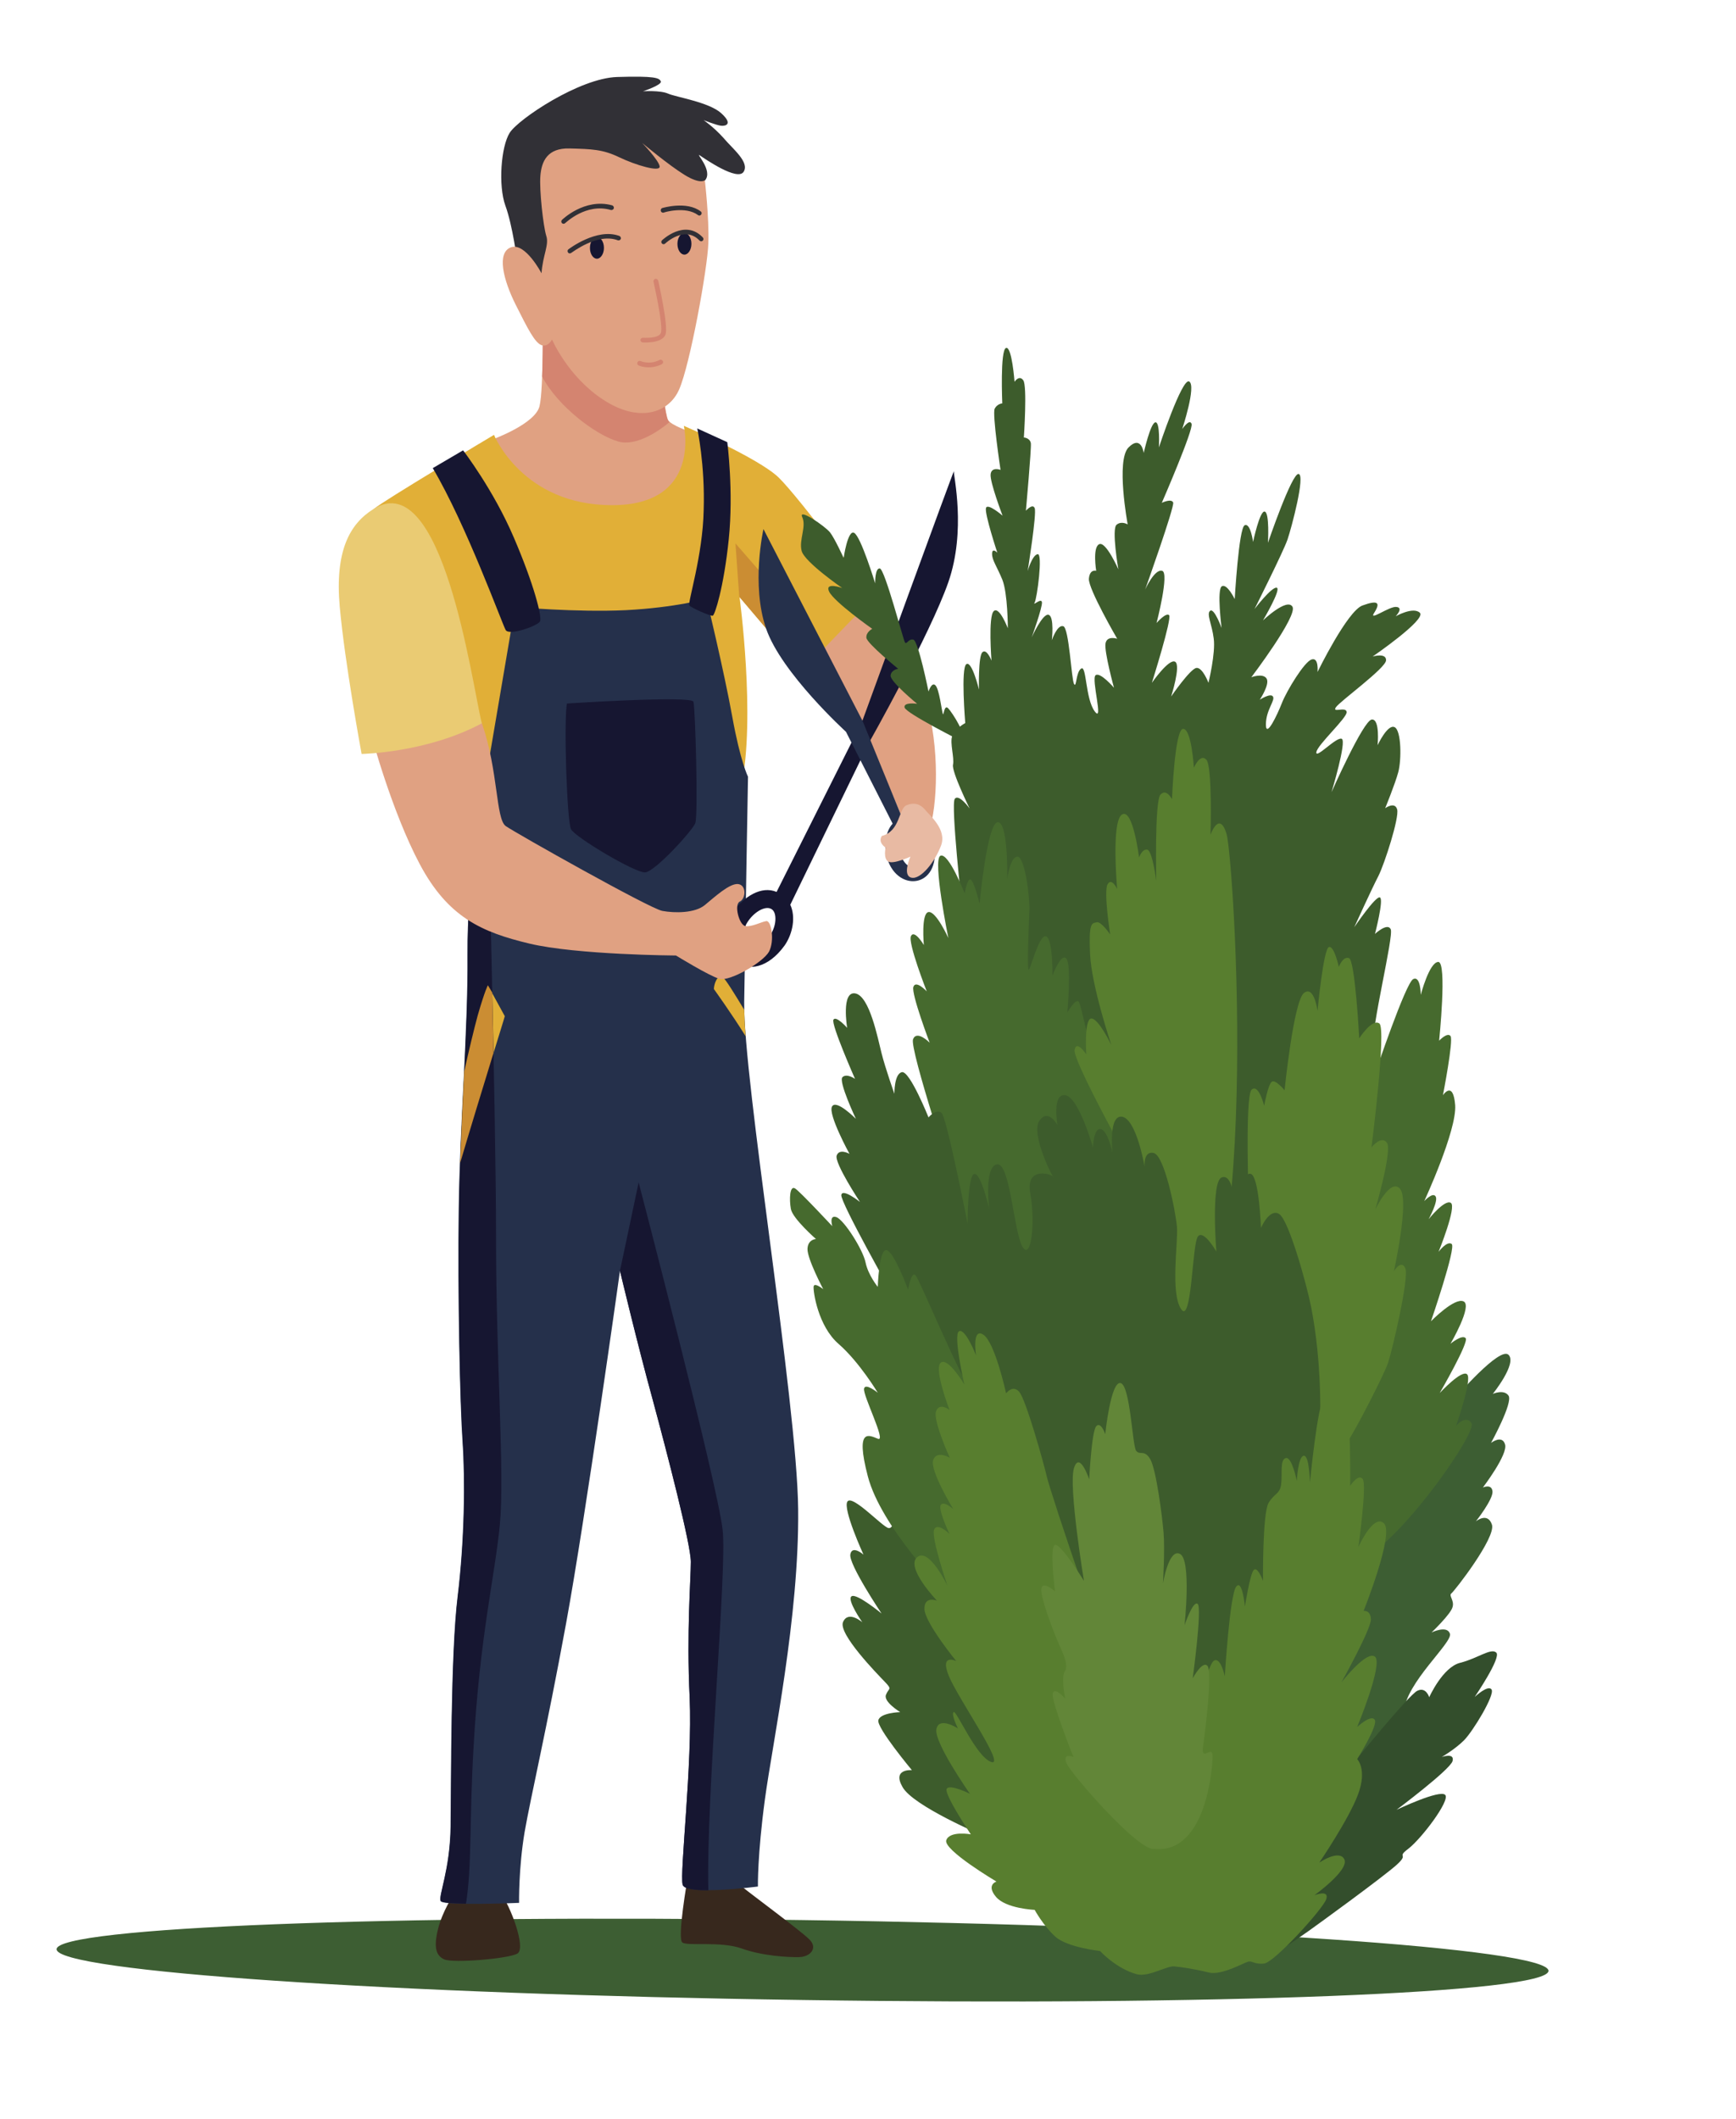 <?xml version="1.0" encoding="utf-8"?>
<!-- Generator: Adobe Illustrator 27.0.0, SVG Export Plug-In . SVG Version: 6.00 Build 0)  -->
<svg version="1.1" id="Laag_1" xmlns="http://www.w3.org/2000/svg" xmlns:xlink="http://www.w3.org/1999/xlink" x="0px" y="0px"
	 viewBox="0 0 595.3 726.5" style="enable-background:new 0 0 595.3 726.5;" xml:space="preserve">
<style type="text/css">
	.st0{fill-rule:evenodd;clip-rule:evenodd;fill:#3D5E33;}
	.st1{fill-rule:evenodd;clip-rule:evenodd;fill:#3D5C2C;}
	.st2{fill-rule:evenodd;clip-rule:evenodd;fill:#466A2E;}
	.st3{fill-rule:evenodd;clip-rule:evenodd;fill:#587E2F;}
	.st4{fill-rule:evenodd;clip-rule:evenodd;fill:#334E2C;}
	.st5{fill-rule:evenodd;clip-rule:evenodd;fill:#628638;}
	.st6{fill-rule:evenodd;clip-rule:evenodd;fill:#37281D;}
	.st7{fill-rule:evenodd;clip-rule:evenodd;fill:#E0A182;}
	.st8{fill-rule:evenodd;clip-rule:evenodd;fill:#D48470;}
	.st9{fill-rule:evenodd;clip-rule:evenodd;fill:#313036;}
	.st10{fill-rule:evenodd;clip-rule:evenodd;fill:#161631;}
	.st11{fill-rule:evenodd;clip-rule:evenodd;fill:#E1AF37;}
	.st12{fill-rule:evenodd;clip-rule:evenodd;fill:#CB8D33;}
	.st13{fill-rule:evenodd;clip-rule:evenodd;fill:#25304B;}
	.st14{fill-rule:evenodd;clip-rule:evenodd;fill:#E8BAA3;}
	.st15{fill-rule:evenodd;clip-rule:evenodd;fill:#EACB73;}
</style>
<g>
	<path class="st0" d="M275.2,658.3c141.3,2,255.8,9.8,255.8,17.4c0,7.6-114.5,12.1-255.8,10c-141.3-2-255.8-9.8-255.8-17.4
		C19.4,660.8,134,656.3,275.2,658.3z"/>
	<path class="st1" d="M329.9,311c0,0-3.9-35.1-2.5-37.1c1.4-1.9,5.1,3.3,5.1,3.3s-6.2-12.6-5.7-15c0.5-2.5-1.1-7.3-0.3-9.8
		c0.8-2.5,4.5-4.5,4.5-4.5s-1.6-19,0.4-20.2c1.9-1.2,4.3,8.7,4.3,8.7s-0.3-11.5,1.2-12.8c1.5-1.3,3.1,2.9,3.1,2.9s-1.2-15.3,0.8-17
		c1.9-1.7,4.8,5.9,4.8,5.9s0-12-1.9-16.7c-1.9-4.6-3.5-6.6-3.5-8.8c0-2.3,1.8-0.4,1.8-0.4s-4.4-13.3-3.9-15.3
		c0.5-1.9,5.7,2.6,5.7,2.6s-4.4-11.5-4.1-14.2c0.3-2.7,3.4-1.5,3.4-1.5s-2.9-19.2-2-21c0.9-1.7,2.6-1.8,2.6-1.8s-0.8-18.4,1.3-19
		c2-0.6,2.9,11.6,2.9,11.6s1.6-2.5,3-0.5c1.4,1.9,0.2,19.6,0.2,19.6s2.1,0.1,2.4,2c0.2,1.9-1.7,23.1-1.7,23.1s2.3-2.6,3-0.9
		c0.8,1.7-2.4,21.6-2.4,21.6s1.5-5.4,3.4-5.8c1.9-0.4-0.2,15.2-1,16.6c-0.8,1.4,2.3-1.8,2.5-0.1c0.2,1.7-3.5,12-3.5,12
		s3.8-8.4,5.8-7.7c2,0.6,1.1,8.7,1.1,8.7s1.8-5.4,3.9-4.8c2,0.5,2.8,18.2,3.7,19.8c0.9,1.6,0.6-4.2,2.5-5.3
		c1.8-1.1,1.4,10.4,4.6,14.7c3.2,4.3-1.3-11.2,0.3-12.4c1.6-1.2,6.3,4.3,6.3,4.3s-3.4-12.4-2.9-15.2c0.5-2.8,4-1.6,4-1.6
		s-10-17.2-9.7-20.6c0.3-3.4,2.5-2.7,2.5-2.7s-1.3-8,1-9.1c2.3-1.2,6.6,8.6,6.6,8.6s-2.4-13.9-0.6-15.3c1.7-1.4,3.8-0.1,3.8-0.1
		s-4.1-22,0.3-26.4c4.4-4.4,5.2,1.9,5.2,1.9s2.3-10.3,4-10.5c1.7-0.2,1.2,8.6,1.2,8.6s8-24.1,10.4-22.6c2.5,1.5-2.4,16.3-2.4,16.3
		s2.5-3.7,3.2-1.8c0.8,1.8-10.2,27.1-10.2,27.1s3.3-1.6,3.9-0.1c0.5,1.5-9.6,29.8-9.6,29.8s3.2-7.1,5.8-6.4
		c2.6,0.6-1.9,17.9-1.9,17.9s3.2-3.7,4.3-2.7c1.1,1-5.9,23.2-5.9,23.2s5.9-8.5,8-7.2c2,1.3-1.4,11.9-1.4,11.9s6.6-9.6,8.7-9.8
		c2.1-0.2,4.1,5.1,4.1,5.1s2.5-10.2,1.8-15.2c-0.6-4.9-2.6-8.5-1.2-9.5c1.4-1,3.9,5.9,3.9,5.9s-1.7-13.3,0.1-14.3
		c1.8-1,4.4,4.4,4.4,4.4s1.4-24.3,3.4-25.3c2-1,2.9,5.7,2.9,5.7s2.3-10.9,4-10.4c1.7,0.4,1.1,10.7,1.1,10.7s8.2-24,10.5-23.6
		c2.4,0.3-2.4,18.4-3.8,22.5c-1.4,4.1-11.3,23.8-11.3,23.8s5.9-7.7,7.6-7.3c1.7,0.4-4.7,11.2-4.7,11.2s8.2-7.8,10.1-4.7
		c1.9,3.1-14.1,24.2-14.1,24.2s3.9-1.5,5.2,0.4c1.3,1.9-2.3,7.3-2.3,7.3s3.7-2.4,4.5-1.1c0.9,1.3-2.4,4.6-2.4,9.6
		c0,4.9,3.9-3.3,5.5-7.4c1.6-4.1,7.7-14.2,10.2-14.9c2.5-0.8,2,4.3,2,4.3s10.2-20.9,15.4-22.8c5.2-1.9,6.3-1.1,4.1,2.4
		c-2.3,3.4,5.2-2.3,7.6-1.9c2.5,0.3-0.3,3.2-0.3,3.2s6-3.4,8.3-1.2c2.3,2.3-16.2,15-16.2,15s4.7-1.4,4.6,1.3
		c-0.1,2.7-15.8,14-17.2,16.1c-1.4,2.1,3.4-0.4,3.7,1.6c0.2,2-10.1,11.3-10.4,13.8c-0.3,2.5,6.9-5.4,8.7-4.6
		c1.8,0.8-3.5,18.3-3.5,18.3s10.9-24.6,13.8-24.9c2.9-0.3,2,8.8,2,8.8s3.4-7.3,5.8-6.2c2.4,1.1,2.4,11.3,1.3,15.4
		c-1.1,4.1-4.5,12.4-4.5,12.4s3.3-2.4,4.1,0.4c0.8,2.8-4.3,18.6-6.4,22.8c-2.2,4.2-8.3,17.6-8.3,17.6s7.4-10.9,8.8-10.2
		c1.4,0.6-1.7,12.5-1.7,12.5s4.3-4,5.4-1.6c1.1,2.4-6.7,33.5-6.2,41.3c0.4,7.7-33.5,80.2-49.4,90.5
		C404.9,460.6,352.8,474.3,329.9,311z"/>
	<path class="st0" d="M499,479.3c0,0,15.3-17.8,18.3-14.8c3,3-5.4,13.4-5.4,13.4s3.8-1.7,5.4,0.6c1.6,2.4-6,16.2-6,16.2
		s3.8-2.9,4.8,0.5c1.1,3.4-7.6,14.8-7.6,14.8s3-1.4,3.3,1.3c0.3,2.7-5.7,10.3-5.7,10.3s4-3.3,5.5,1.1c1.5,4.4-12.9,22.9-13.9,23.6
		c-1,0.8,1.1,2.4,0.4,4.7c-0.6,2.4-7.2,8.7-7.2,8.7s5.3-2.6,6.3,0.4c1.1,3-15.2,16.8-15.8,26.9c-0.6,10.1-17.2,26.4-20.9,24.9
		C457,610.6,454,531.3,499,479.3z"/>
	<path class="st1" d="M337,629.3c0,0-23.9-10.1-27.5-16.6c-3.7-6.4,3.2-5.8,3.2-5.8s-12.1-14.5-11.5-17.1c0.6-2.6,7.5-2.8,7.5-2.8
		s-5.8-3.5-4.9-5.9c0.9-2.4,2.3-1.7-0.3-4.4c-2.6-2.7-16.2-16.6-14.4-20.6c1.8-4.1,6.6,0.1,6.6,0.1s-5.4-7.7-3.7-8.9
		c1.7-1.2,10.3,5.9,10.3,5.9s-11.4-17-10.7-20.3c0.6-3.3,4.5,0.1,4.5,0.1s-7.2-15.7-5.5-18.2c1.7-2.5,12.1,8.8,14.1,9.1
		c1.9,0.3,1.7-4.4,4.4-3.7c2.7,0.8,30.3,24.5,35.9,47.7C350.6,591.3,363.1,621.4,337,629.3z"/>
	<path class="st2" d="M327.6,407.1c0,0-15.8-47.5-14.5-50.8c1.3-3.3,5.7,1.2,5.7,1.2s-6.3-16.6-5.6-19.1c0.8-2.6,4.6,1.5,4.6,1.5
		s-6.6-16.8-5.4-19c1.2-2.3,4.4,3.1,4.4,3.1s-1-10.9,1.6-11.3c2.6-0.4,6.8,8.9,6.8,8.9s-5.5-27-2.7-28.2c2.8-1.2,8.3,12.9,8.3,12.9
		s0.8-4.8,1.9-4.8c1.2,0,3.2,8.3,3.2,8.3s2.6-27.6,6.2-27.9c3.7-0.3,3.3,19.5,3.3,19.5s0.9-7.4,3.4-7.7c2.6-0.3,4.4,13.9,4.2,18.5
		c-0.2,4.6-0.8,19.1-0.3,20.2c0.4,1.1,3.4-11.8,5.9-11.4c2.5,0.4,2.3,13.5,2.3,13.5s3-8.1,4.8-5.8c1.8,2.3,0.3,18.4,0.3,18.4
		s2.7-4.6,3.8-3.8c1.1,0.9,3.3,16.4,7,20.7c3.7,4.3,8,28.6,6,35.7c-1.9,7.1-22.4,36.1-31.2,37C343,437.4,324.9,432.9,327.6,407.1z"
		/>
	<path class="st3" d="M389,401.7c0,0-21.2-38-20.5-41.7c0.6-3.7,4,1.5,4,1.5s-0.8-12.1,1.7-12.3c2.5-0.1,6.9,9.1,6.9,9.1
		s-6.8-20.2-7.3-31.2c-0.5-11,0.6-10.5,2.3-10.9c1.6-0.3,4.6,4.2,4.6,4.2s-2.3-14.7-0.9-17.2c1.4-2.5,3.3,1.6,3.3,1.6
		s-2.1-23,1.6-25.5c3.8-2.5,5.9,14.7,5.9,14.7s1-3,2.8-2.7c1.8,0.3,3.1,10.7,3.1,10.7s-0.6-27.1,1.4-29.5c2-2.4,4,1.5,4,1.5
		s0.9-24,3.8-24.1c2.9-0.1,3.7,13.3,3.7,13.3s2.2-5.1,4.3-2.7c2.1,2.4,1.4,25.7,1.4,25.7s3-8.5,5.5-0.3
		c2.5,8.2,13.2,168.3-19.5,186.4C368.3,490.7,389,401.7,389,401.7z"/>
	<path class="st2" d="M471.5,368.2c0,0,10.5-31.2,13.1-32.5c2.6-1.3,2.6,5.4,2.6,5.4s2.9-11.2,6-11.3c3.1-0.1,0.3,27,0.3,27
		s2.8-3,3.9-1.6c1.1,1.4-2.6,20.3-2.6,20.3s3.5-5.3,4.2,3.4c0.6,8.7-10.6,32.9-10.6,32.9s2.9-3.2,3.9-1.6c1,1.6-2.4,7.8-2.4,7.8
		s5.5-6.9,7.6-5.6c2.1,1.3-4.2,16.8-4.2,16.8s2.9-3.9,4.5-2.7c1.6,1.2-7.1,26.5-7.1,26.5s8.1-8.3,11.2-6.8
		c3.1,1.5-4.5,14.5-4.5,14.5s4-3.3,5.2-1.9c1.2,1.4-8.9,18.8-8.9,18.8s7.6-8.2,9.4-6.4c1.8,1.7-3.8,17.7-3.8,17.7s3.2-4,5.3-1
		c2,3-22.4,38.1-36.4,46.1c-14.1,8.1-19.6-50.6-19.6-50.6S450.2,394.1,471.5,368.2z"/>
	<path class="st3" d="M428.3,414.9c0,0-1.5-39.1,0.9-41.3c2.4-2.2,4.3,5.5,4.3,5.5s1.3-7.2,2.6-8.2c1.2-1,4.4,2.9,4.4,2.9
		s3.1-30.8,6.7-33.4c3.5-2.6,4.6,6.2,4.6,6.2s2-21.3,3.9-21.9c1.8-0.6,3.4,6.8,3.4,6.8s1.4-3.8,3.5-3c2.1,0.8,3.5,27.5,3.5,27.5
		s4.4-6.9,6.9-5.1c2.5,1.8-2.7,42.5-2.7,42.5s3.3-4.3,5.3-1.6c1.9,2.7-4,22.9-4,22.9s5.2-11,8.5-7.1c3.3,3.9-2.1,28.2-2.1,28.2
		s2.5-4.1,3.9-1c1.4,3.1-4.4,27.8-5.9,32.4c-1.5,4.5-11.8,24.2-13.5,26.4C460.7,495.9,432,493.6,428.3,414.9z"/>
	<path class="st1" d="M306,443.8c0,0-17.9-31.7-17.5-34.1c0.4-2.4,6.4,2.4,6.4,2.4s-8.8-13.3-8-15.9c0.9-2.6,4.4-0.6,4.4-0.6
		s-7.4-13.5-6-16.2c1.4-2.7,8.2,4.2,8.2,4.2s-6.1-12.9-4.6-14.3c1.5-1.4,4.3,0.6,4.3,0.6s-8.3-18.8-7.4-20.3
		c0.9-1.5,4.7,2.8,4.7,2.8s-2.1-12.7,2.8-11.8c4.9,0.9,7.7,15.4,9,20.5c1.3,5.2,4.4,13.9,4.4,13.9s-0.1-6.9,2.6-7.4
		c2.7-0.5,9.1,15.5,9.1,15.5s2.7-3.2,4.5-1.5c1.8,1.7,8.9,37.9,8.9,37.9s0-16.6,2.3-17c2.3-0.4,5.1,11.9,5.1,11.9
		s-1.8-14.5,2.7-15.2c4.5-0.6,5.7,23,8.7,28.2c3,5.2,4.5-8.5,2.7-18.2c-1.8-9.7,7.8-6.6,8-5.6c0.1,1-8-14.8-4.9-19.3
		c3-4.5,6.2,1.4,6.2,1.4s-1.9-10.9,2.7-10.2c4.6,0.6,9.5,17.9,9.5,17.9s0.2-6.7,2.6-6.3c2.4,0.3,4.1,8.1,4.1,8.1s-1.5-13.3,3.4-12.3
		c4.9,1.1,7.6,17.1,7.6,17.1s-0.5-5.5,3.1-4.7c3.7,0.8,7.5,19.8,8,25.4c0.4,5.6-2.3,22.4,1.4,28.1c3.7,5.7,3.8-22.6,5.8-24.9
		c2-2.4,6.3,5.2,6.3,5.2s-1.9-23.9,1.8-25.4c3.8-1.5,4.4,8.4,4.4,8.4s2.9-10.7,5.7-9.6c2.8,1.2,3.4,18.5,3.4,18.5s2.9-6.8,6.2-4.8
		c3.3,1.9,9.5,24.2,11,31.9c1.5,7.7,7.7,41.2-3,89.3c-10.7,48.2-46,66.6-61,67.1C370.5,604.7,318,499.3,306,443.8z"/>
	<path class="st2" d="M323.6,545.3c0,0-21.5-21.9-26-39.1c-4.5-17.2,0.6-14,3.5-12.9c2.9,1.1-5.3-15-4.8-17.2
		c0.4-2.1,4.7,1.4,4.7,1.4s-6.3-10.5-13.4-16.7c-7.1-6.1-8.8-18.1-8.6-19.7c0.2-1.6,3.3,0.9,3.3,0.9s-5.5-10.4-5.4-13.8
		c0.1-3.3,2.9-3.4,2.9-3.4s-8-7-8.6-10.3c-0.6-3.3-0.4-8.3,1.5-7c1.9,1.3,12.7,12.9,12.7,12.9s-1.2-4,1.4-3.1
		c2.6,0.9,9.1,11.1,10,15.5c0.9,4.4,4.2,8.4,4.2,8.4s0.4-13.1,3-12.6c2.6,0.5,7.4,13.6,7.4,13.6s1.1-6.8,2.6-4.9
		c1.5,1.8,14.6,33.5,19.3,40.1C338.1,484,346.9,562.5,323.6,545.3z"/>
	<path class="st4" d="M464.5,604c0,0,18.5-22.8,21.5-24.3c3-1.5,4.1,2.2,4.1,2.2s4.6-10.3,10.6-11.8c6-1.5,10.6-5.2,12.4-3.5
		c1.8,1.7-7.4,15.2-7.4,15.2s4.7-4.4,5.8-2.5c1.1,1.9-6.4,14.3-9.5,17.4c-3,3-7.6,5.7-7.6,5.7s4.5-1.6,3.7,1.4
		c-0.9,3-19.2,16.7-19.2,16.7s14.9-7.1,16.7-5.1c1.7,2-8.2,15-12.6,18.4c-4.4,3.3,0.4,1.5-4,5.5c-4.4,4-26.8,20.3-30.2,22.7
		c-3.4,2.3-9.7,7.2-12.9,7.3C432.7,669.3,427.6,630.2,464.5,604z"/>
	<path class="st3" d="M389.9,676.9c-7.1-1.9-12.7-8-12.7-8s-11.2-1.2-15.3-4.9c-4.1-3.7-7.1-9.2-7.1-9.2s-9.9-0.4-13.3-4.5
		c-3.4-4.1,0.2-5.2,0.2-5.2s-18.4-10.9-17.2-14.2c1.2-3.3,8.4-2,8.4-2s-9-13.4-8.3-15.5c0.8-2,8,1.6,8,1.6s-12.3-17.5-11.5-22.1
		c0.8-4.6,7.4-0.3,7.4-0.3s-2.4-4.7-1.5-5.6c0.9-0.9,7.7,15.3,12.9,17.1c5.2,1.8-11.2-21.5-14.5-29.4c-3.3-8,2.5-5.2,2.5-5.2
		s-10.7-13.1-10.9-17.8c-0.1-4.7,4.3-2.9,4.3-2.9s-10.9-11.4-6.8-14.9c4.1-3.5,10.4,9.8,10.4,9.8s-5.6-16.4-4.6-19.2
		c1-2.8,5.3,1.4,5.3,1.4s-4-8.3-3-9.9c1-1.6,4.3,1.4,4.3,1.4s-8.1-13.2-6.9-16.8c1.2-3.5,5.7-0.8,5.7-0.8s-5.9-12.9-4.7-16
		c1.2-3.1,4.6-0.4,4.6-0.4s-5.5-14.2-3-16.2c2.5-2,8.1,7.5,8.1,7.5s-4-17.3-1.8-18.3c2.2-1,5.8,8.3,5.8,8.3s-1.5-9.7,2.5-7.1
		c4,2.6,7.8,20.1,7.8,20.1s2.3-3.1,4.5-0.5c2.3,2.6,8.4,24.4,9.5,29.2c1.1,4.8,22.5,70.1,27.6,73.9c5.2,3.9,18.3,23.2,18.3,23.2
		s8.8-32,11.2-34c2.4-1.9,3.9,5.2,3.9,5.2s1.7-27.9,3.9-30.7c2.1-2.8,3,6.8,3,6.8s1.7-11,3-12.5c1.3-1.5,3.2,3.7,3.2,3.7
		s-0.2-23.1,1.9-26.7c2.1-3.5,3.8-2.9,4.3-6.3c0.5-3.4-0.5-8.5,1.6-9.1c2.1-0.6,3.8,7.8,3.8,7.8s0.4-8.4,2.4-8.6
		c1.9-0.2,2.1,9.2,2.1,9.2s2.6-27,4.8-28.9c2.3-1.9,3.7,8.9,3.7,8.9s1.4-8.8,3.5-8c2.1,0.9,1.8,29.1,1.8,29.1s2.8-4.3,4.3-2.3
		c1.5,2-1.5,23.3-1.5,23.3s5.2-11.6,8.8-8.1c3.6,3.6-7,30-7,30s2.4-0.4,2.5,2.9c0.1,3.3-10.1,21.6-10.1,21.6s8.6-11.1,11.5-8.8
		c2.9,2.4-6.1,24.1-6.1,24.1s4.7-4.4,6-2.5c1.3,1.9-6,13.5-6,13.5s3.5,3.5,0.3,12.1c-3.2,8.6-13.3,23.4-13.3,23.4s6.9-4.7,8.6-1.1
		c1.7,3.7-10.3,12.3-10.3,12.3s5.2-2.1,4.1,1.3c-1.1,3.4-17.8,21.7-21.3,22.1c-3.4,0.4-4.1-1.1-5.6-0.6c-1.5,0.4-9,4.7-13.3,3.7
		c-4.3-1.1-9.5-1.9-11.8-2.1C400.3,673.8,394,677.9,389.9,676.9z"/>
	<path class="st5" d="M395.8,633.9c-5.4,0.9-28.6-25.8-30.1-29.4c-1.5-3.7,2.4-2.1,2.4-2.1s-7.6-19-7.1-21.7
		c0.5-2.7,4.3,1.7,4.3,1.7s-1.6-7.3-0.1-9.5c1.5-2.3-1.4-7.5-2.7-10.6c-1.3-3.1-5.9-15-5.4-17.7c0.5-2.7,4.7,1,4.7,1s-2-15-0.1-15.9
		c1.9-0.9,10,12.3,10,12.3s-5.4-32.7-3.4-38.7c1.9-6,5.2,3.9,5.2,3.9s0.8-16.3,2.4-18.2c1.6-1.8,3.1,2.7,3.1,2.7s1.9-18.4,5.3-17.5
		c3.3,0.9,4,21.5,5.3,23.2c1.3,1.7,2.9-0.6,4.9,3c2,3.7,4,19.1,4.5,25c0.5,5.9-0.2,17.5-0.2,17.5s2-12.3,5.9-10.1
		c3.9,2.2,1.5,24.4,1.5,24.4s2.9-8.6,4.5-7.3c1.6,1.3-1.7,25.5-1.7,25.5s3.4-6.3,5.1-4.2c1.6,2.1-0.6,21-1.5,27.2
		c-0.9,6.2,3-0.2,3.2,3.4C415.9,605.2,413.9,635.7,395.8,633.9z"/>
	<path class="st6" d="M155.4,649.8c0,0-3.7,5.5-5.2,11.6c-1.5,6.1-0.8,9.1,2.2,10.4s21.8-0.2,25-2c3.2-1.8-2.6-16.9-5.6-20.4
		C168.9,645.8,157.5,647.6,155.4,649.8L155.4,649.8z M235.8,643.9c0,0-3.7,20.9-1.8,22.1c1.8,1.3,13.1-0.5,20.2,2
		c7.1,2.6,16.2,3.1,19.9,3c3.7-0.1,6.6-3.1,3.3-6.2c-3.2-3.1-20-15.5-22.9-17.9C251.6,644.4,239.7,642.2,235.8,643.9z"/>
	<path class="st7" d="M186.1,105.6c0,0,0.4,27.7-1.1,33.7c-1.5,6-15.7,11.2-15.7,11.2s0.9,27.9,37.2,27.5
		c36.3-0.4,30.3-29.9,30.3-29.9s-6.9-2.4-7.7-4.1c-0.9-1.7-2.1-12.4-2.1-12.4S198.8,99.3,186.1,105.6z"/>
	<path class="st8" d="M186.1,105.6c0,0,0.2,13.3-0.2,23.5c5.4,10.3,18.6,20.2,26.2,22.3c6.1,1.7,14-3.7,17.5-6.7
		c-0.3-0.2-0.5-0.5-0.6-0.7c-0.9-1.7-2.1-12.4-2.1-12.4S198.8,99.3,186.1,105.6z"/>
	<path class="st9" d="M177.4,89.8c0,0-1.6-12.5-4.1-19.3c-2.5-6.9-1.5-20.3,1.5-25c3-4.7,23.9-18.7,36.8-19.1
		c12.9-0.4,14.5,0.3,15,1.5c0.5,1.2-6.1,3.4-6.1,3.4s5.9-0.4,8.6,0.8c2.7,1.2,14,2.9,18.2,6.7c4.2,3.8,1.5,4.5-0.1,4.3
		c-1.6-0.2-5.9-1.9-5.9-1.9s3.5,2.4,6.8,6.1c3.2,3.8,9,8.3,6.9,11.6c-2.1,3.3-13.2-4.4-15-5.6c-1.8-1.2,4.6,5.1,1.8,8.5
		C238.9,65.1,191.6,120.1,177.4,89.8z"/>
	<path class="st7" d="M185.7,93.7c0,0-5.6-10.7-10.5-8.9c-4.9,1.8-2.7,11,1.6,19.6c4.3,8.6,6.6,13,8.8,13.9c2.3,0.9,3.7-1.9,3.7-1.9
		s5.4,12.7,17.5,20.6c12.1,8,22.5,4.8,26.1-3.5c3.7-8.4,9.7-41.3,10-50.1c0.3-8.8-1.2-21.6-1.2-21.6s-1.5,1.5-6.9-1.8
		c-5.4-3.3-14.6-11-14.6-11s5.6,5.8,6,8c0.4,2.2-8.3-0.4-13.9-3.1c-5.6-2.7-9.4-2.8-17-3c-7.6-0.2-9.6,4.4-10,9.4
		c-0.4,4.9,1,17.2,2,20.5C188.4,83.9,186.1,87.5,185.7,93.7z"/>
	<path class="st10" d="M204.7,81.3c1.3,0,2.4,1.6,2.4,3.7c0,2-1.1,3.7-2.4,3.7c-1.3,0-2.4-1.6-2.4-3.7
		C202.3,82.9,203.4,81.3,204.7,81.3L204.7,81.3z M234.7,79.9c1.3,0,2.4,1.6,2.4,3.7c0,2-1.1,3.7-2.4,3.7c-1.3,0-2.4-1.6-2.4-3.7
		C232.3,81.6,233.4,79.9,234.7,79.9z"/>
	<path class="st8" d="M219,125.3c-0.4-0.2-0.6-0.6-0.4-1.1c0.2-0.4,0.6-0.6,1.1-0.4c0,0,3,1.4,6.5-0.4c0.4-0.2,0.9,0,1.1,0.4
		c0.2,0.4,0,0.9-0.4,1.1C222.6,127,219,125.3,219,125.3L219,125.3z M224.1,96.6c-0.1-0.4,0.2-0.9,0.6-1c0.4-0.1,0.9,0.2,1,0.6
		c0,0,3.6,15.7,2.5,18.5c-1.2,3.2-7.8,2.7-7.8,2.7c-0.4,0-0.8-0.4-0.8-0.8c0-0.4,0.4-0.8,0.8-0.8c0,0,5.4,0.4,6.2-1.6
		C227.6,111.9,224.1,96.7,224.1,96.6z"/>
	<path class="st9" d="M227.6,72.9c-0.4,0.1-0.9-0.1-1-0.6c-0.1-0.4,0.1-0.9,0.6-1c0,0,8.3-2.5,13.1,1.2c0.4,0.3,0.4,0.8,0.1,1.1
		c-0.3,0.4-0.8,0.4-1.1,0.1C235.1,70.6,227.6,72.8,227.6,72.9L227.6,72.9z M193.8,76.5c-0.3,0.3-0.8,0.3-1.1,0
		c-0.3-0.3-0.3-0.8,0-1.1c0,0,7.7-7.6,17.2-5c0.4,0.1,0.7,0.6,0.6,1c-0.1,0.4-0.6,0.7-1,0.6C200.9,69.5,193.9,76.5,193.8,76.5
		L193.8,76.5z M195.9,86.7c-0.4,0.3-0.9,0.2-1.1-0.1c-0.3-0.4-0.2-0.9,0.1-1.1c0,0,9.7-7.5,17.5-4.6c0.4,0.2,0.6,0.6,0.5,1
		c-0.2,0.4-0.6,0.6-1,0.5C204.9,79.7,196,86.7,195.9,86.7L195.9,86.7z M228.1,83.5c-0.3,0.3-0.8,0.3-1.1,0c-0.3-0.3-0.3-0.8,0-1.1
		c0,0,7.8-7.5,14-1c0.3,0.3,0.3,0.8,0,1.1c-0.3,0.3-0.8,0.3-1.1,0C234.8,77.1,228.1,83.5,228.1,83.5z"/>
	<path class="st7" d="M299.5,204.8c0,0,12.7,17.8,17.8,34.6c5.2,16.8,4.1,37.4,1.3,45.4c-2.8,8-7.5,0-7.5,0s-8.2-21.1-14.4-32
		c-6.2-11-20-33.1-21.1-34.6C274.5,216.6,281.8,203.1,299.5,204.8z"/>
	<path class="st11" d="M128.2,174.5c3.2-2.8,41.2-25.4,41.2-25.4s9.7,24.1,40.5,24.1s24.6-27.2,24.6-27.2s25.4,10.9,32.5,17.7
		c7.1,6.9,32.6,41.1,32.6,41.1s-16.8,17-19.5,20.3c-2.7,3.3-10.1-1.1-10.1-1.1l-16.4-19.3c0,0,5.6,41.3,0.6,64.9
		c-4.9,23.6-92.2-1.9-92.2-1.9S133.1,224.9,128.2,174.5z"/>
	<path class="st12" d="M282.5,222.2c-1.2,1.3-2.1,2.3-2.5,2.8c-2.7,3.3-10.1-1.1-10.1-1.1l-16.4-19.3l-1.3-18.3
		C252.2,186.4,272.9,209.7,282.5,222.2z"/>
	<path class="st13" d="M165.6,272.8l11-64.7c0,0,20.9,1.9,38,1.1c17.2-0.9,27.7-3.9,27.7-3.9s6,24.9,8.8,40.4
		c2.8,15.5,5.4,20.6,5.4,20.6s-0.9,50.5-1.3,77.2c-0.4,26.7,18.1,136.9,18.5,173.9c0.4,37-8.8,80.2-11.4,99.5
		c-2.6,19.3-2.4,29.9-2.4,29.9s-24.7,3.2-25.8-0.6c-1.1-3.9,3.4-41.5,2.4-64.1c-1.1-22.6,0.4-40.6,0.4-46.6c0-6-8-36.8-13.1-55.7
		c-5.2-18.9-11.2-44.1-11.2-44.1s-11.8,84.5-18.5,121c-6.7,36.5-12,58.9-14.2,71.4c-2.1,12.5-1.9,24.3-1.9,24.3s-26,1.1-26.9-0.6
		c-0.9-1.7,3.2-10.5,3.4-25.6c0.2-15,0-59.1,2.4-78.7c2.4-19.6,2.6-40.2,1.7-53.3c-0.9-13.1-1.7-50.1-1.3-79.7
		c0.4-29.7,3.2-61.5,3-87.1C160.2,301.8,164.5,275.6,165.6,272.8z"/>
	<path class="st11" d="M255.2,346.2c0.1,2.6,0.2,5.6,0.5,9.1c-4.7-7.6-10.9-16.2-10.9-16.2c0-1.6,1.2-5.3,3.1-4
		C248.8,335.7,252,340.9,255.2,346.2L255.2,346.2z M157.8,398.7c0.4-10.5,0.9-21.1,1.4-31.4c1.5-6.8,3.4-14.7,4.6-19.1
		c2.5-8.7,3.5-10.4,3.5-10.4l5.8,10.6C173.2,348.4,164,377.6,157.8,398.7z"/>
	<path class="st10" d="M194.4,241.2c0,0,42.8-2.8,43.4-0.6c0.6,2.1,1.7,39.1,0.6,41.7c-1.1,2.6-13.8,16.6-17.2,16.8
		c-3.4,0.2-23.9-12-25.4-14.8C194.4,281.4,193.3,247.4,194.4,241.2z"/>
	<path class="st10" d="M165.6,272.8l1.4-8.4h0c0,0,3.1,117,3.1,159.9c0,43,3,80.8,1.3,98.5c-1.7,17.6-6.9,38.3-9,76.1
		c-1.5,25.5-0.5,40.4-2.6,53.8c-4.5-0.1-8.2-0.3-8.6-1c-0.9-1.7,3.2-10.5,3.4-25.6c0.2-15,0-59.1,2.4-78.7
		c2.4-19.6,2.6-40.2,1.7-53.3c-0.9-13.1-1.7-50.1-1.3-79.7c0.4-29.7,3.2-61.5,3-87.1C160.2,301.8,164.5,275.6,165.6,272.8
		L165.6,272.8z M242.9,648.1c-4.6,0-8.3-0.4-8.8-1.9c-1.1-3.9,3.4-41.5,2.4-64.1c-1.1-22.6,0.4-40.6,0.4-46.6c0-6-8-36.8-13.1-55.7
		c-5.2-18.9-11.2-44.1-11.2-44.1l6.4-30.3c0,0,27.1,103.6,28.8,119.1C249.4,538.3,242.1,615.5,242.9,648.1z"/>
	<path class="st12" d="M168.8,340.3c0.1,6.9,0.3,13.9,0.4,20.8c-3.2,10.4-7.8,25.4-11.4,37.6c0.4-10.5,0.9-21.1,1.4-31.4
		c1.5-6.8,3.4-14.7,4.6-19.1c2.5-8.7,3.5-10.4,3.5-10.4L168.8,340.3z"/>
	<path class="st10" d="M148.4,160.5l10.4-6.1c0,0,10.4,13.5,17.4,29.9c7,16.3,9.7,27.2,9,28.7c-0.6,1.5-10.6,5.1-11.8,3
		C172.2,213.9,159.9,179.9,148.4,160.5L148.4,160.5z M239.1,146.9l10.3,4.7c0,0,2.2,16.8,0.5,33.3s-4.8,26.1-5.5,26.2
		c-0.7,0.2-7.2-2.6-8-3.5c-0.7-0.9,4.6-17,4.9-32.7C241.8,159.3,239.1,146.9,239.1,146.9z"/>
	<path class="st10" d="M271,310.2c1.9,4.1,0.9,9.8-1.9,13.9c0,0,0,0,0,0c-11.6,16.1-27.2,3-17.7-11.5c0,0,0,0,0,0
		c3.7-5.2,9.7-9,14.9-6.8l29.4-58.6c0,0,31.6-86.8,31.4-85.6c-0.2,1.3,4.3,20.2-1.9,38c-6.2,17.8-27.3,55.2-27.3,55.2L271,310.2
		L271,310.2z M265.9,314.8c-0.2-7.9-11.5-1-11.3,7.1C254.8,329.8,266.1,322.9,265.9,314.8z"/>
	<path class="st1" d="M329.7,254.1c0,0-18.9-9.5-19.5-11.5c-0.5-2,4.3-1.3,4.3-1.3s-9.3-7.6-9.1-9.7c0.2-2,2.6-2.3,2.6-2.3
		s-10.6-8.6-10.9-10.6c-0.2-2,2-3.1,2-3.1s-13.2-9.3-14.8-12.8c-1.6-3.4,4.5-1.2,4.5-1.2s-12.9-8.9-13.9-12.7
		c-1-3.8,1.7-8.3,0.2-11.6c-1.5-3.3,7.8,3.1,9.5,5.2c1.6,2,4.7,8.8,4.7,8.8s1.4-9.8,3.6-8.6c2.3,1.2,7.2,17.3,7.2,17.3
		s-0.1-5.3,1.6-5.1c1.7,0.2,8,24.3,8.6,25.3c0.6,1,1.2-1.3,2.9-0.9c1.7,0.4,5.2,17.8,5.2,17.8s1.1-3.5,2.4-2.1
		c1.3,1.4,2.1,8.5,2.5,9.7c0.3,1.2,0.4-3.3,1.8-1.9C326.5,244.2,332.2,253,329.7,254.1z"/>
	<path class="st13" d="M306.1,282.4l-16-31.5c0,0-22.2-20.2-27.4-35.4c-5.2-15.1-0.9-34.1-0.9-34.1l34,65.8l13.6,33.3
		c0.1,0,0.3-0.1,0.4-0.1c5.1-1.1,9.4,3.9,10.5,9c0,0,0,0,0,0c2.6,15.5-13.5,17-16.4,3.6c0,0,0,0,0,0
		C303.2,289.1,303.8,284.9,306.1,282.4L306.1,282.4z M313.2,286.1c-4.6-4.3-7,5.9-2.3,10.3C315.5,300.7,317.9,290.5,313.2,286.1z"/>
	<path class="st14" d="M302.4,286.6c-1.5,2.3,1.3,4,1.3,4s-0.9,3.7,0.9,4.8c1.8,1,7.6-1.7,7.6-1.7s-2.9,6.4,0.3,7.2
		c3.2,0.8,8.1-5.4,10.2-11c2.1-5.6-4.1-10.5-5.6-12.4c-1.5-1.8-3.6-2.5-6.3-1.4C308.1,277.3,308.7,285,302.4,286.6z"/>
	<path class="st7" d="M127.3,251.9c0,0,6.9,26,16.6,44.3c9.7,18.3,21.3,23.4,37.6,27.3c16.3,3.9,50.3,4.1,50.3,4.1s11.4,7,14.9,8
		c3.5,1,14.9-5.6,17-9.3c2-3.8,0.8-10.7-0.9-10.5c-1.6,0.2-5.1,2.1-7.2,1.7c-2.1-0.3-4-7.4-1.9-8.4c2.1-1,2.3-5.7-0.6-6
		c-2.9-0.3-8,4.4-11.4,7.2c-3.4,2.8-10.3,2.8-14.6,2c-4.3-0.8-50.3-26.7-53.7-29.1c-3.4-2.5-2.5-18.8-8.1-35.1
		C159.7,231.6,128.5,247.8,127.3,251.9z"/>
	<path class="st15" d="M165.2,248c-3.5-14.7-13.5-88.3-37.1-73.5c-8.2,5.1-13.3,14.4-11.6,33.5c1.7,19.1,7.5,50.5,7.5,50.5
		S146.4,258.1,165.2,248z"/>
</g>
</svg>
